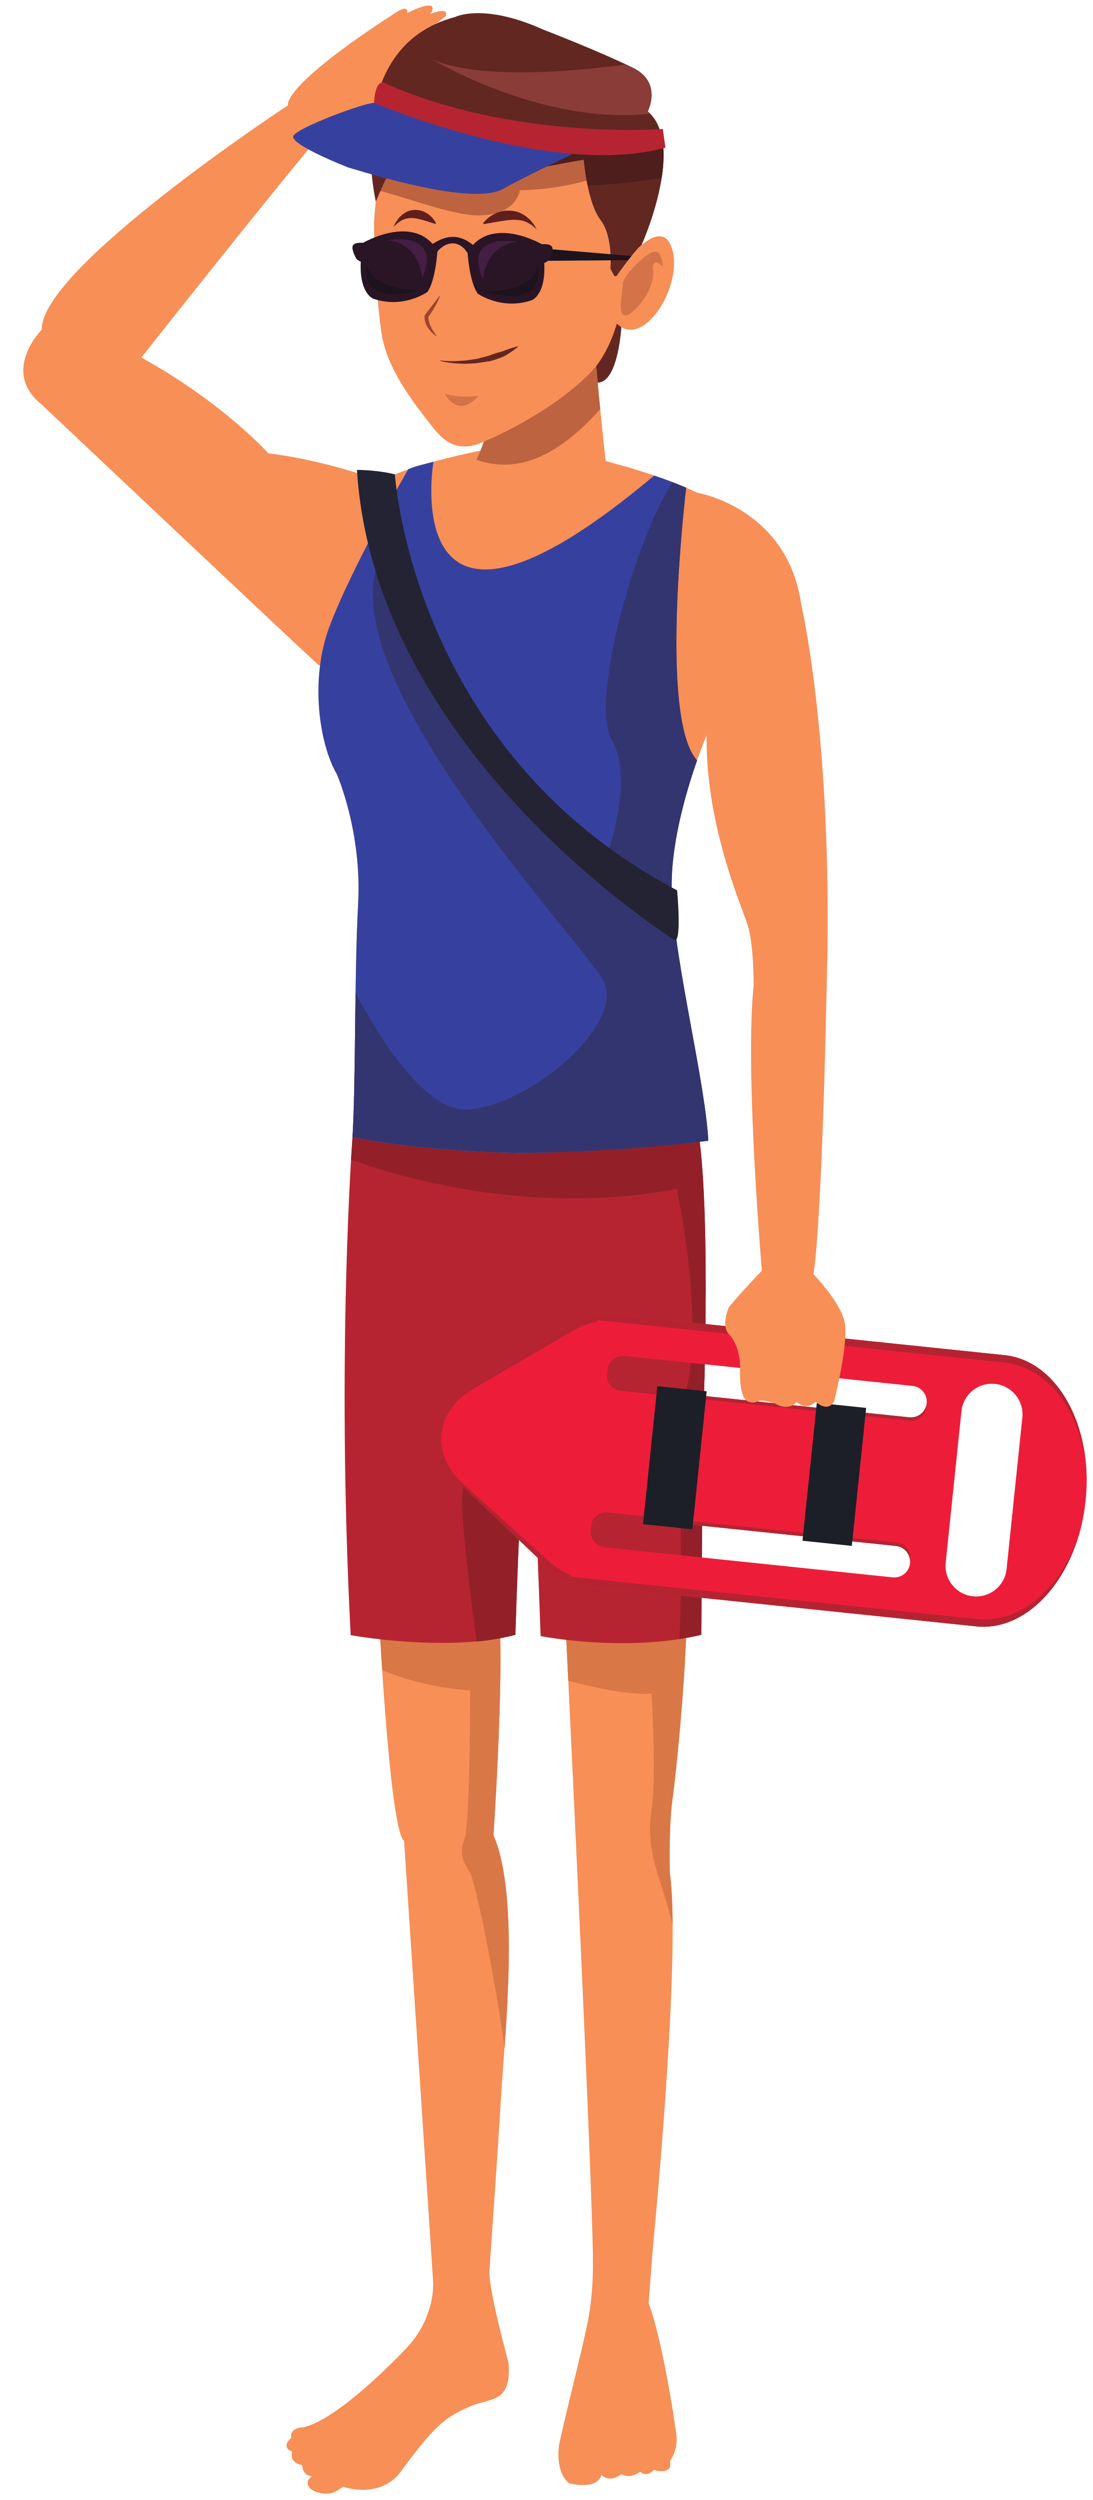 <?xml version="1.0" encoding="UTF-8"?><svg xmlns="http://www.w3.org/2000/svg" xmlns:xlink="http://www.w3.org/1999/xlink" height="383.5" preserveAspectRatio="xMidYMid meet" version="1.0" viewBox="127.4 20.9 167.8 383.5" width="167.8" zoomAndPan="magnify"><g><g><path d="M 171.613 37.047 C 171.613 37.047 170.418 34.293 188.031 22.918 C 188.031 22.918 190.18 21.402 189.895 22.918 C 189.895 22.918 193.738 20.91 193.812 22.141 C 193.812 22.141 193.895 22.566 193.41 23.074 C 193.41 23.074 194.938 22.387 195.629 22.641 C 195.629 22.641 196.098 22.746 195.809 23.402 L 193.812 24.965 C 193.812 24.965 196.5 23.801 196.754 24.348 C 197.008 24.891 196.719 25.184 196.5 25.363 C 196.281 25.547 187.09 34.293 187.09 34.293 L 185.129 37.859 L 180.406 40.074 L 175.504 42.617 L 171.613 37.047" fill="#f78f57"/></g><g><path d="M 185.902 94.727 C 185.902 94.727 177.805 91.566 168.602 90.449 C 168.602 90.449 161.602 82.637 149.102 75.754 C 149.102 75.754 167.562 52.359 176.281 41.98 C 176.281 41.98 174.809 37.285 171.613 37.047 C 171.613 37.047 133.531 62.082 133.82 71.461 C 133.82 71.461 127.426 77.855 133.82 82.98 C 133.82 82.98 174.371 121.246 176.281 122.891 C 178.191 124.531 186.762 100.285 185.902 94.727" fill="#f78f57"/></g><g><path d="M 222.793 71.078 C 222.793 71.078 222.242 80.883 218.43 79.453 C 214.613 78.027 215.84 71.844 216.168 71.855 C 216.492 71.863 220.316 68.547 220.316 68.547 L 222.793 71.078" fill="#632722"/></g><g><path d="M 202.539 369.207 C 202.746 366.238 203.906 349.664 204.34 342.27 C 204.812 334.133 207.316 311.898 203.16 302.457 C 203.16 302.457 205.18 272.523 203.688 266.422 L 185.449 266.422 C 185.449 266.422 187.133 301.586 189.438 303.328 L 193.895 370.895 C 193.895 370.895 194.352 376.27 189.848 381.066 C 188.625 382.367 179.312 392.109 173.938 393.273 C 173.938 393.273 171.828 393.27 172.121 394.871 C 172.121 394.871 170.379 396.324 172.266 396.977 C 172.266 396.977 171.613 398.648 173.793 399.082 C 173.793 399.082 173.793 400.684 175.246 400.754 L 174.734 401.336 C 174.734 401.336 174.082 402.715 176.336 403.297 C 178.586 403.879 179.312 402.73 180.113 402.398 C 180.113 402.398 185.73 404.395 188.918 400.074 C 194.219 392.879 195.73 391.809 199.219 390.211 C 202.703 388.609 205.977 389.766 205.465 383.34 C 205.465 383.34 202.34 372.023 202.539 369.207" fill="#f78f57"/></g><g><path d="M 199.582 308.27 C 200.441 309.77 203.488 324.801 204.863 335.027 C 205.598 324.859 206.391 309.797 203.16 302.457 C 203.16 302.457 205.18 272.523 203.688 266.422 L 185.449 266.422 C 185.449 266.422 185.676 271.102 186.07 277.129 C 189.074 278.344 193.871 279.883 199.582 280.223 C 199.582 280.223 199.582 300.711 198.711 303.035 C 197.84 305.363 198.422 306.234 199.582 308.27" fill="#da7747"/></g><g><path d="M 213.891 263.203 C 213.891 263.203 218.395 354.773 218.434 368.168 C 218.434 368.168 221.188 372.91 227.41 368.074 C 227.41 368.074 232.078 321.391 230.242 308.312 C 230.242 308.312 230.031 301.047 230.672 296.688 C 231.309 292.328 233.91 266.168 232.312 262.273 C 230.711 258.375 213.891 263.203 213.891 263.203" fill="#f78f57"/></g><g><path d="M 213.891 263.203 C 213.891 263.203 214.191 269.387 214.645 278.762 C 218.344 279.715 224.242 281.039 227.418 280.684 C 227.418 280.684 228.23 293.543 227.418 298.559 C 226.602 303.57 228.113 307.719 229.387 311.637 C 229.762 312.789 230.215 314.438 230.664 316.184 C 230.645 312.988 230.516 310.27 230.242 308.312 C 230.242 308.312 230.031 301.047 230.672 296.688 C 231.309 292.328 233.91 266.168 232.312 262.273 C 230.711 258.375 213.891 263.203 213.891 263.203" fill="#da7747"/></g><g><path d="M 235.066 271.695 L 235.301 240.219 C 235.301 240.219 236.664 208.066 234.613 194.48 L 181.52 195.34 C 181.52 195.34 178.992 228.449 181.238 271.75 C 181.238 271.75 196.129 274.457 206.523 271.695 C 207.02 255.703 207.777 239.629 208.918 232.594 L 210.402 271.895 C 210.402 271.895 223.426 274.457 235.066 271.695" fill="#b72431"/></g><g><path d="M 181.52 195.34 C 181.52 195.34 181.426 196.551 181.293 198.797 C 188.242 201.34 208.504 207.539 231.297 203.312 C 231.297 203.312 235.48 222.586 232.824 233.727 C 232.824 233.727 230.688 236.441 231.297 239.348 C 231.812 241.781 232.223 263.332 231.695 272.348 C 232.824 272.176 233.953 271.961 235.066 271.695 L 235.301 240.219 C 235.301 240.219 236.664 208.066 234.613 194.48 L 181.52 195.34" fill="#932029"/></g><g><path d="M 230.254 398.438 C 230.254 398.438 231.645 396.746 231.18 393.961 C 231.164 393.879 231.148 393.781 231.133 393.672 L 231.121 393.59 C 231.109 393.504 231.094 393.418 231.082 393.32 L 231.066 393.223 C 231.051 393.109 231.035 392.996 231.016 392.867 L 231.016 392.859 C 230.383 388.383 228.562 378.199 226.977 374.285 L 227.555 366.598 L 218.418 367.184 C 218.418 367.184 218.621 372.266 217.594 377.281 C 216.66 381.855 214.434 390.406 213.285 395.703 C 213.215 396.02 213.172 396.402 213.145 396.805 C 213.141 396.895 213.133 396.98 213.129 397.078 C 213.125 397.223 213.125 397.367 213.129 397.516 C 213.129 397.645 213.129 397.77 213.137 397.902 C 213.145 398.035 213.156 398.168 213.172 398.309 C 213.184 398.457 213.203 398.605 213.223 398.758 C 213.242 398.883 213.266 399.004 213.289 399.129 C 213.32 399.289 213.359 399.445 213.402 399.602 C 213.434 399.715 213.461 399.824 213.5 399.938 C 213.555 400.098 213.617 400.25 213.684 400.398 C 213.727 400.496 213.766 400.594 213.812 400.688 C 213.895 400.844 213.996 400.988 214.098 401.133 L 214.238 401.34 C 214.402 401.535 214.586 401.715 214.793 401.859 C 214.793 401.859 219.047 403.016 219.738 400.562 C 219.738 400.562 220.828 401.922 222.789 400.453 C 222.789 400.453 224.043 401.324 225.676 400.07 C 225.676 400.07 226.602 401.105 227.801 399.797 C 227.801 399.797 229.68 400.496 230.277 399.352 C 230.277 399.352 230.363 398.785 230.254 398.438" fill="#f78f57"/></g><g><path d="M 198.387 249.609 C 197.969 253.109 199.82 267.277 200.566 272.73 C 202.516 272.551 204.527 272.227 206.523 271.695 C 207.02 255.703 207.777 239.629 208.918 232.594 C 206.945 233.672 198.906 245.25 198.387 249.609" fill="#932029"/></g><g><path d="M 240.176 100.727 C 235.777 94.043 210.34 89.242 207.805 88.898 L 207.805 88.875 L 207.707 88.887 L 207.613 88.875 L 207.613 88.898 C 205.078 89.242 182.961 92.742 181.508 98.555 C 181.508 98.555 173.473 130.074 179.113 139.664 C 179.113 139.664 182.984 148.453 182.383 159.496 C 181.785 170.539 182.047 186.074 181.52 195.34 C 181.52 195.34 190.895 197.496 207.613 197.789 L 207.613 197.793 L 207.707 197.789 L 207.805 197.793 L 207.805 197.789 C 224.52 197.496 233.898 195.34 233.898 195.34 C 233.371 186.074 231.148 169.312 230.547 158.27 C 229.949 147.227 236.172 132.984 236.172 132.984 C 241.812 123.395 240.176 100.727 240.176 100.727" fill="#f78f57"/></g><g><path d="M 177.992 116.992 C 174.898 125.195 176.445 135.129 179.113 139.664 C 179.113 139.664 182.984 148.453 182.383 159.496 C 181.785 170.539 182.047 186.074 181.52 195.34 C 181.52 195.34 190.895 197.496 207.613 197.789 L 207.613 197.793 L 207.707 197.789 L 207.805 197.793 L 207.805 197.789 C 224.52 197.496 236.148 195.895 236.148 195.895 C 235.617 186.633 231.148 169.312 230.547 158.27 C 230.527 157.863 230.516 157.453 230.512 157.043 C 230.512 156.91 230.512 156.781 230.512 156.648 C 230.512 156.359 230.516 156.066 230.527 155.773 C 230.531 155.629 230.535 155.484 230.539 155.344 C 230.555 155.023 230.57 154.707 230.594 154.387 C 230.602 154.281 230.605 154.176 230.613 154.07 C 230.645 153.656 230.684 153.242 230.73 152.824 C 230.742 152.699 230.758 152.57 230.773 152.441 C 230.809 152.141 230.844 151.84 230.887 151.539 C 230.906 151.383 230.93 151.23 230.953 151.074 C 230.992 150.785 231.039 150.496 231.086 150.207 C 231.105 150.066 231.129 149.93 231.152 149.789 C 231.223 149.379 231.297 148.969 231.375 148.559 L 231.426 148.309 C 231.492 147.973 231.562 147.637 231.633 147.305 C 231.664 147.16 231.695 147.016 231.727 146.871 C 231.789 146.59 231.852 146.312 231.918 146.031 C 231.949 145.895 231.98 145.758 232.016 145.621 C 232.098 145.281 232.184 144.938 232.27 144.602 L 232.312 144.434 C 232.414 144.035 232.52 143.641 232.625 143.254 C 232.652 143.16 232.68 143.07 232.703 142.98 C 232.789 142.676 232.871 142.379 232.961 142.082 C 232.988 141.984 233.016 141.887 233.047 141.789 C 233.141 141.465 233.238 141.145 233.336 140.832 L 233.371 140.715 C 233.605 139.957 233.84 139.238 234.066 138.566 L 234.086 138.512 C 234.195 138.18 234.309 137.859 234.414 137.551 C 229.148 131.715 231.816 103.957 232.738 95.719 C 231.211 95.059 229.551 94.434 227.832 93.855 C 187.879 127.449 193.941 91.754 193.945 91.734 C 192 92.27 191.812 92.203 190.074 92.879 C 190.074 92.879 181.445 107.832 177.992 116.992" fill="#36419f"/></g><g><path d="M 230.547 158.27 C 230.527 157.863 230.516 157.453 230.512 157.043 C 230.512 156.91 230.512 156.781 230.512 156.648 C 230.512 156.359 230.516 156.066 230.527 155.773 C 230.531 155.629 230.535 155.484 230.539 155.344 C 230.555 155.023 230.57 154.707 230.594 154.387 C 230.602 154.281 230.605 154.176 230.613 154.07 C 230.645 153.656 230.684 153.242 230.73 152.824 C 230.742 152.699 230.758 152.57 230.773 152.441 C 230.809 152.141 230.844 151.84 230.887 151.539 C 230.906 151.383 230.93 151.23 230.953 151.074 C 230.992 150.785 231.039 150.496 231.086 150.207 C 231.105 150.066 231.129 149.93 231.152 149.789 C 231.223 149.379 231.297 148.969 231.375 148.559 L 231.426 148.309 C 231.492 147.973 231.562 147.637 231.633 147.305 C 231.664 147.16 231.695 147.016 231.727 146.871 C 231.789 146.59 231.852 146.312 231.918 146.031 C 231.949 145.895 231.98 145.758 232.016 145.621 C 232.098 145.281 232.184 144.938 232.27 144.602 L 232.312 144.434 C 232.414 144.035 232.52 143.641 232.625 143.254 C 232.652 143.16 232.68 143.07 232.703 142.98 C 232.789 142.676 232.871 142.379 232.961 142.082 C 232.988 141.984 233.016 141.887 233.047 141.789 C 233.141 141.465 233.238 141.145 233.336 140.832 L 233.371 140.715 C 233.605 139.957 233.84 139.238 234.066 138.566 L 234.086 138.512 C 234.195 138.18 234.309 137.859 234.414 137.551 C 229.148 131.715 231.816 103.957 232.738 95.719 C 232.059 95.426 231.34 95.141 230.613 94.859 C 224.812 103.883 217.922 128.656 221.32 134.434 C 225.164 140.973 219.984 153.613 219.984 153.613 C 200.484 142.062 185.434 107.188 185.434 107.188 C 178.672 125.277 216.387 164.945 219.984 171.266 C 223.586 177.59 209.191 190.445 199.176 191.102 C 193.07 191.5 186.324 181.301 181.984 173.27 C 181.871 181.324 181.848 189.555 181.52 195.34 C 181.52 195.34 190.895 197.496 207.613 197.789 L 207.613 197.793 L 207.707 197.789 L 207.805 197.793 L 207.805 197.789 C 224.52 197.496 236.148 195.895 236.148 195.895 C 235.617 186.633 231.148 169.312 230.547 158.27" fill="#333570"/></g><g><path d="M 218.457 71.336 L 209.383 69.246 L 209.383 68.844 L 209.191 69.047 L 209.004 68.844 L 209.004 69.246 L 203.84 79.145 C 202.43 89.273 199.703 92.949 199.703 92.949 C 203.523 97.762 205.691 98.664 209.191 98.547 C 212.695 98.664 216.648 97.23 220.469 92.418 C 220.469 92.418 219.328 82.488 218.457 71.336" fill="#f78f57"/></g><g><path d="M 219.551 83.656 C 219.492 83.066 219.43 82.453 219.371 81.82 L 219.363 81.746 C 219.305 81.137 219.246 80.508 219.188 79.863 L 219.176 79.746 C 219.117 79.098 219.059 78.438 218.996 77.762 L 218.988 77.688 C 218.926 76.984 218.863 76.273 218.801 75.547 L 205.395 76.164 L 203.84 79.145 C 202.926 85.711 201.465 89.551 200.547 91.449 C 204.488 92.738 210.879 93.414 219.551 83.656" fill="#bd633f"/></g><g><path d="M 184.824 55.059 C 184.824 55.059 184.758 62.867 185.914 71.637 C 186.637 77.133 190.352 82.043 193.91 86.535 C 195.719 88.82 197.879 90.395 201.672 88.652 C 201.672 88.652 211.578 84.66 218.043 78.066 C 222.227 73.801 223.77 65.555 224.289 55.848 C 224.289 55.848 229.066 29.293 200.152 31.43 C 200.152 31.43 186.062 32.352 184.824 55.059" fill="#f78f57"/></g><g><path d="M 217.867 44.996 L 187.543 42.254 C 186.613 44.402 185.852 46.98 185.355 50.066 C 191.266 51.645 197.598 54.215 201.668 53.922 C 206.855 53.543 207.191 50.082 207.191 50.082 C 213.109 50.012 217.867 48.484 217.867 48.484 L 220.469 48.703 L 217.867 44.996" fill="#bd633f"/></g><g><path d="M 198.199 83.172 C 197.402 83.172 196.52 82.715 195.691 81.312 C 195.691 81.312 196.969 81.742 198.914 81.742 C 199.508 81.742 200.16 81.703 200.863 81.598 C 200.863 81.598 199.68 83.172 198.199 83.172" fill="#d37347"/></g><g><path d="M 224.453 59.941 C 224.453 59.941 229.332 54.016 230.672 59.422 C 232.168 65.465 225.297 75.672 221.41 69.664 C 221.41 69.664 220.504 65.895 224.453 59.941" fill="#f78f57"/></g><g><path d="M 194.508 72.523 C 193.961 72.223 193.508 71.773 193.141 71.246 C 192.777 70.723 192.547 70.066 192.578 69.383 L 192.586 69.289 L 192.645 69.215 C 193.035 68.719 193.414 68.191 193.812 67.684 C 194.219 67.18 194.578 66.645 195.023 66.148 C 194.551 67.379 193.906 68.523 193.102 69.578 L 193.164 69.414 C 193.16 69.68 193.18 69.953 193.254 70.219 C 193.316 70.492 193.426 70.754 193.543 71.02 C 193.793 71.539 194.133 72.035 194.508 72.523" fill="#9c452c"/></g><g><path d="M 201.574 55.145 C 201.574 55.145 201.926 54.602 202.691 54.078 C 203.074 53.82 203.559 53.566 204.125 53.391 C 204.688 53.215 205.344 53.18 205.984 53.23 C 206.309 53.297 206.633 53.309 206.934 53.445 C 207.238 53.547 207.52 53.68 207.773 53.848 C 208.039 53.988 208.262 54.176 208.461 54.352 C 208.676 54.512 208.848 54.691 208.988 54.875 C 209.129 55.055 209.277 55.195 209.367 55.352 C 209.461 55.508 209.543 55.645 209.609 55.754 C 209.738 55.973 209.812 56.098 209.812 56.098 C 209.812 56.098 209.703 56.004 209.512 55.836 C 209.418 55.754 209.305 55.652 209.172 55.539 C 209.043 55.426 208.863 55.34 208.691 55.227 C 208.52 55.105 208.324 55.004 208.102 54.926 C 207.891 54.836 207.664 54.754 207.418 54.719 C 207.184 54.656 206.934 54.637 206.68 54.629 C 206.438 54.605 206.18 54.625 205.934 54.625 C 205.684 54.637 205.434 54.672 205.184 54.695 C 204.938 54.75 204.691 54.754 204.453 54.812 C 204.207 54.828 203.977 54.887 203.746 54.918 C 203.516 54.957 203.297 54.996 203.094 55.031 C 202.238 55.188 201.672 55.289 201.672 55.289 L 201.574 55.145" fill="#601f1d"/></g><g><path d="M 194.223 55.258 C 194.223 55.258 193.766 55.105 193.082 54.879 C 192.914 54.836 192.746 54.77 192.566 54.723 C 192.383 54.676 192.203 54.609 192.012 54.578 C 191.824 54.508 191.633 54.504 191.441 54.434 C 191.254 54.426 191.059 54.344 190.867 54.359 L 190.574 54.34 C 190.477 54.355 190.383 54.359 190.281 54.363 C 190.078 54.355 189.895 54.426 189.695 54.461 C 189.496 54.496 189.324 54.602 189.145 54.672 C 188.961 54.738 188.828 54.871 188.68 54.961 C 188.375 55.145 188.184 55.371 188.023 55.512 C 187.871 55.656 187.781 55.738 187.781 55.738 C 187.781 55.738 187.84 55.633 187.934 55.445 C 188.039 55.262 188.152 54.965 188.391 54.676 C 188.512 54.531 188.609 54.336 188.777 54.191 C 188.945 54.047 189.102 53.852 189.312 53.715 C 189.527 53.586 189.746 53.402 190.012 53.324 C 190.27 53.203 190.547 53.152 190.828 53.125 C 191.113 53.078 191.391 53.121 191.668 53.141 C 191.934 53.191 192.203 53.25 192.434 53.355 C 192.902 53.555 193.273 53.836 193.562 54.098 C 194.129 54.637 194.328 55.145 194.328 55.145 L 194.223 55.258" fill="#601f1d"/></g><g><path d="M 224.586 31.309 C 229.156 33.555 226.848 37.984 226.848 37.984 C 232.824 43.109 225.898 58.492 225.898 58.492 C 224.801 59.297 222.043 63.262 222.043 63.262 L 221.73 63.27 L 221.113 62.125 C 221.113 62.125 221.566 57.238 219.594 54.641 C 217.516 51.898 217.027 45.391 217.027 45.391 C 214.539 45.758 202.461 48.238 198.906 48.566 C 195.355 48.895 189.387 44.43 189.387 44.43 C 187.582 45.504 185.102 51.84 185.102 51.84 C 185.102 51.84 179.551 28.18 197.312 23.492 C 197.312 23.492 201.668 21.312 210.828 25.453 C 210.828 25.453 219.27 28.695 224.586 31.309" fill="#632722"/></g><g><path d="M 202.375 48.07 C 207.391 47.234 215.098 45.676 217.027 45.391 C 217.027 45.391 217.168 47.23 217.609 49.367 C 222.41 49.184 226.57 48.59 228.984 48.18 C 229.312 46.07 229.402 43.934 229.031 42.062 L 197.977 41.18 C 197.977 41.18 191.879 45.414 202.375 48.07" fill="#4d1e1c"/></g><g><path d="M 223.367 69.301 C 223.293 69.301 223.23 69.285 223.176 69.258 C 222.176 68.742 223.059 65.555 223.023 64.426 C 222.988 63.297 226.582 59.664 227.836 59.512 C 227.875 59.508 227.914 59.504 227.949 59.504 C 229.094 59.504 229.156 61.766 229.156 61.766 C 228.68 61.332 228.348 61.184 228.121 61.184 C 227.613 61.184 227.613 61.922 227.613 61.922 C 228.215 65.305 224.609 69.301 223.367 69.301" fill="#d37347"/></g><g><path d="M 211.828 59.117 L 224.348 60.168 L 223.84 60.812 L 211.391 60.91 L 211.828 59.117" fill="#1d131c"/></g><g><path d="M 183.145 58.152 C 183.145 58.152 181.961 58.02 181.605 58.516 C 181.254 59.012 181.953 60.336 182.094 60.574 C 182.195 60.746 182.582 60.953 182.785 61.055 C 182.539 65.945 184.699 66.723 184.699 66.723 C 189.367 68.316 193.02 65.684 193.02 65.684 C 194.297 63.891 194.559 59.324 194.559 59.324 C 191.027 53.516 183.145 58.152 183.145 58.152" fill="#291526"/></g><g><path d="M 186.863 57.754 C 186.863 57.754 195.363 56.172 192.23 63.504 C 192.23 63.504 191.824 58.188 186.863 57.754" fill="#441e43"/></g><g><path d="M 183.719 61.633 C 183.719 61.633 182.309 68.184 192.086 65.383 C 192.086 65.383 185.062 65.75 183.719 61.633" fill="#1d131c"/></g><g><path d="M 210.582 58.367 C 210.582 58.367 211.766 58.23 212.121 58.727 C 212.477 59.223 211.781 60.551 211.645 60.785 C 211.543 60.961 211.156 61.168 210.949 61.27 C 211.219 66.16 209.062 66.945 209.062 66.945 C 204.402 68.559 200.738 65.941 200.738 65.941 C 199.453 64.152 199.176 59.586 199.176 59.586 C 202.684 53.762 210.582 58.367 210.582 58.367" fill="#291526"/></g><g><path d="M 206.863 57.984 C 206.863 57.984 198.355 56.438 201.52 63.754 C 201.52 63.754 201.906 58.441 206.863 57.984" fill="#441e43"/></g><g><path d="M 210.02 61.852 C 210.02 61.852 211.457 68.398 201.668 65.637 C 201.668 65.637 208.695 65.973 210.02 61.852" fill="#1d131c"/></g><g><path d="M 193.246 58.734 C 193.246 58.734 193.348 58.66 193.527 58.527 C 193.695 58.395 193.957 58.246 194.254 58.055 C 194.559 57.875 194.93 57.691 195.352 57.535 C 195.77 57.391 196.242 57.258 196.734 57.246 C 196.98 57.223 197.227 57.242 197.469 57.277 C 197.715 57.289 197.938 57.383 198.164 57.434 C 198.387 57.5 198.582 57.602 198.777 57.68 C 198.98 57.754 199.129 57.879 199.289 57.969 C 199.609 58.152 199.828 58.344 200 58.473 C 200.172 58.598 200.27 58.668 200.27 58.668 L 199.141 59.676 C 199.141 59.676 199.09 59.598 198.996 59.465 C 198.891 59.34 198.773 59.113 198.559 58.949 C 198.172 58.555 197.508 58.188 196.785 58.238 C 196.43 58.246 196.07 58.355 195.758 58.508 C 195.438 58.652 195.184 58.875 194.965 59.051 C 194.75 59.238 194.605 59.434 194.508 59.559 C 194.41 59.684 194.391 59.754 194.375 59.762 L 193.246 58.734" fill="#291526"/></g><g><path d="M 195.035 76.195 C 195.035 76.195 195.797 76.312 196.941 76.301 C 197.23 76.316 197.539 76.285 197.867 76.266 C 198.191 76.238 198.539 76.246 198.891 76.199 C 199.242 76.148 199.609 76.102 199.977 76.047 C 200.348 76.012 200.719 75.934 201.086 75.828 C 201.449 75.734 201.812 75.641 202.172 75.547 C 202.535 75.469 202.863 75.301 203.199 75.191 C 203.531 75.082 203.855 74.98 204.168 74.902 C 204.488 74.832 204.77 74.715 205.031 74.609 C 206.086 74.211 206.875 74.031 206.875 74.031 L 206.918 74.109 C 206.918 74.109 206.328 74.621 205.316 75.246 C 205.066 75.41 204.793 75.578 204.473 75.688 C 204.16 75.816 203.82 75.938 203.473 76.059 C 203.113 76.148 202.762 76.312 202.367 76.34 C 201.984 76.398 201.598 76.457 201.207 76.516 C 200.82 76.59 200.434 76.637 200.047 76.645 C 199.664 76.664 199.285 76.684 198.918 76.703 C 198.555 76.719 198.199 76.688 197.867 76.676 C 197.531 76.656 197.215 76.652 196.926 76.605 C 195.766 76.488 195.016 76.281 195.016 76.281 L 195.035 76.195" fill="#632722"/></g><g><path d="M 188.031 93.676 C 188.031 93.676 190.52 135.957 231.352 157.488 C 231.352 157.488 232.055 165.02 231.051 165.164 C 231.051 165.164 184.926 136.512 182.199 92.984 C 182.199 92.984 185.355 92.984 188.031 93.676" fill="#232333"/></g><g><path d="M 284.352 238.367 L 281.934 261.602 C 281.664 264.184 279.355 266.055 276.773 265.789 C 274.191 265.52 272.316 263.211 272.586 260.629 L 275.004 237.395 C 275.27 234.812 277.582 232.938 280.164 233.207 C 282.746 233.477 284.621 235.785 284.352 238.367 Z M 220.238 258.281 C 218.906 258.145 217.941 256.953 218.078 255.621 C 218.219 254.293 219.406 253.324 220.738 253.461 L 264.949 258.062 C 266.281 258.199 267.246 259.395 267.109 260.723 C 266.973 262.055 265.781 263.02 264.449 262.883 Z M 222.789 233.73 C 221.461 233.594 220.496 232.402 220.633 231.07 C 220.77 229.742 221.961 228.773 223.293 228.914 L 267.504 233.512 C 268.836 233.652 269.801 234.844 269.664 236.172 C 269.523 237.504 268.336 238.469 267.004 238.332 Z M 219.199 222.539 C 218.047 222.734 216.762 223.242 215.383 224.094 L 200.145 233.516 C 194.18 237.203 193.453 244.176 198.531 249.012 L 211.504 261.367 C 212.676 262.484 213.828 263.246 214.922 263.68 L 214.895 263.914 L 277.297 270.406 C 285.359 271.246 292.863 262.609 294.062 251.117 C 295.258 239.629 289.688 229.633 281.625 228.793 L 219.227 222.305 L 219.199 222.539" fill="#ed1d3a"/></g><g><path d="M 219.199 222.539 C 218.047 222.734 216.762 223.242 215.383 224.094 L 200.145 233.516 C 197.16 235.359 195.488 238.023 195.195 240.832 C 195.473 238.176 197.129 235.664 200.102 233.938 L 215.277 225.105 C 216.648 224.309 217.93 223.836 219.086 223.656 L 219.109 223.43 L 281.508 229.922 C 289.57 230.762 295.191 240.254 294.062 251.117 C 295.258 239.629 289.688 229.633 281.625 228.793 L 219.227 222.305 L 219.199 222.539" fill="#b52331"/></g><g><path d="M 277.414 269.273 L 215.016 262.785 L 215.039 262.559 C 213.945 262.145 212.789 261.418 211.609 260.359 L 198.574 248.594 C 196.023 246.289 194.918 243.492 195.195 240.832 C 194.902 243.645 195.992 246.598 198.531 249.012 L 211.504 261.367 C 212.676 262.484 213.828 263.246 214.922 263.68 L 214.895 263.914 L 277.297 270.406 C 285.359 271.246 292.863 262.609 294.062 251.117 C 292.93 261.984 285.477 270.113 277.414 269.273" fill="#b52331"/></g><g><path d="M 267.117 260.379 C 267.145 260.273 267.168 260.168 267.18 260.059 C 267.312 258.797 266.336 257.668 265.008 257.527 L 220.793 252.93 C 219.465 252.789 218.277 253.695 218.148 254.957 C 218.137 255.066 218.137 255.176 218.141 255.281 C 218.43 254.133 219.523 253.336 220.738 253.461 L 264.949 258.062 C 266.164 258.188 267.07 259.195 267.117 260.379" fill="#b52331"/></g><g><path d="M 220.625 231.418 C 220.598 231.52 220.574 231.625 220.562 231.734 C 220.434 232.996 221.402 234.129 222.734 234.266 L 266.949 238.867 C 268.277 239.004 269.465 238.098 269.594 236.84 C 269.605 236.727 269.605 236.617 269.602 236.512 C 269.312 237.664 268.219 238.457 267.004 238.332 L 222.789 233.73 C 221.578 233.605 220.668 232.602 220.625 231.418" fill="#b52331"/></g><g><path d="M 235.891 234.34 L 233.688 255.508 L 226.117 254.719 L 228.316 233.551 L 235.891 234.34" fill="#1c1f27"/></g><g><path d="M 260.375 236.887 L 258.172 258.055 L 250.598 257.266 L 252.801 236.102 L 260.375 236.887" fill="#1c1f27"/></g><g><path d="M 234.414 96.488 C 234.414 96.488 248.312 98.738 250.418 113.691 C 250.418 113.691 254.863 132.473 254.441 166.473 C 254.441 166.473 254.266 174.609 254.152 179.258 C 254.039 183.91 253.277 215.297 251.828 218.492 L 244.586 218.492 C 244.586 218.492 241.656 185.941 243.109 171.992 C 243.109 171.992 243.109 165.891 242.238 162.984 C 241.363 160.078 234.438 144.824 236.148 129.422 C 236.148 129.422 231.84 129.855 232.969 122.59 C 234.102 115.324 234.414 96.488 234.414 96.488" fill="#f78f57"/></g><g><path d="M 252.629 235.93 C 252.629 235.93 254.348 237.676 255.438 235.93 C 255.438 235.93 257.871 226.445 257 223.395 C 256.129 220.344 252.297 216.383 252.297 216.383 L 244.363 215.84 C 244.363 215.84 241.27 219.035 239.309 221.434 C 239.309 221.434 238.031 224.219 239.309 225.574 C 241.125 227.5 241.027 230.73 241.027 230.73 C 241.027 230.73 240.707 235.523 242.391 235.961 C 244.078 236.395 243.133 235.125 246.402 236.215 C 246.402 236.215 248.363 237.52 249.707 235.961 C 249.707 235.961 251.152 237.426 252.629 235.93" fill="#f78f57"/></g><g><path d="M 184.824 36.68 C 198.277 36.34 215.379 44.504 215.379 44.504 C 215.379 44.504 207.699 48.129 204.703 49.844 C 201.711 51.559 193.812 50.52 180.859 46.594 C 180.859 46.594 171.598 43 172.469 41.691 C 173.34 40.383 183.164 36.719 184.824 36.68" fill="#36419f"/></g><g><path d="M 184.824 36.68 C 184.824 36.68 212.219 48.34 229.559 43.543 L 229.156 40.688 C 229.156 40.688 206.598 42.453 186.863 33.844 C 186.863 33.844 185.086 32.211 184.824 36.68" fill="#b72431"/></g><g><path d="M 193.812 30.031 C 193.812 30.031 210.508 40.148 227.211 38.34 C 227.094 38.219 226.977 38.098 226.848 37.984 C 226.848 37.984 229.156 33.555 224.586 31.309 C 224.242 31.141 223.891 30.969 223.527 30.801 C 215.777 31.836 201.105 33.203 193.812 30.031" fill="#8a3d38"/></g></g></svg>
